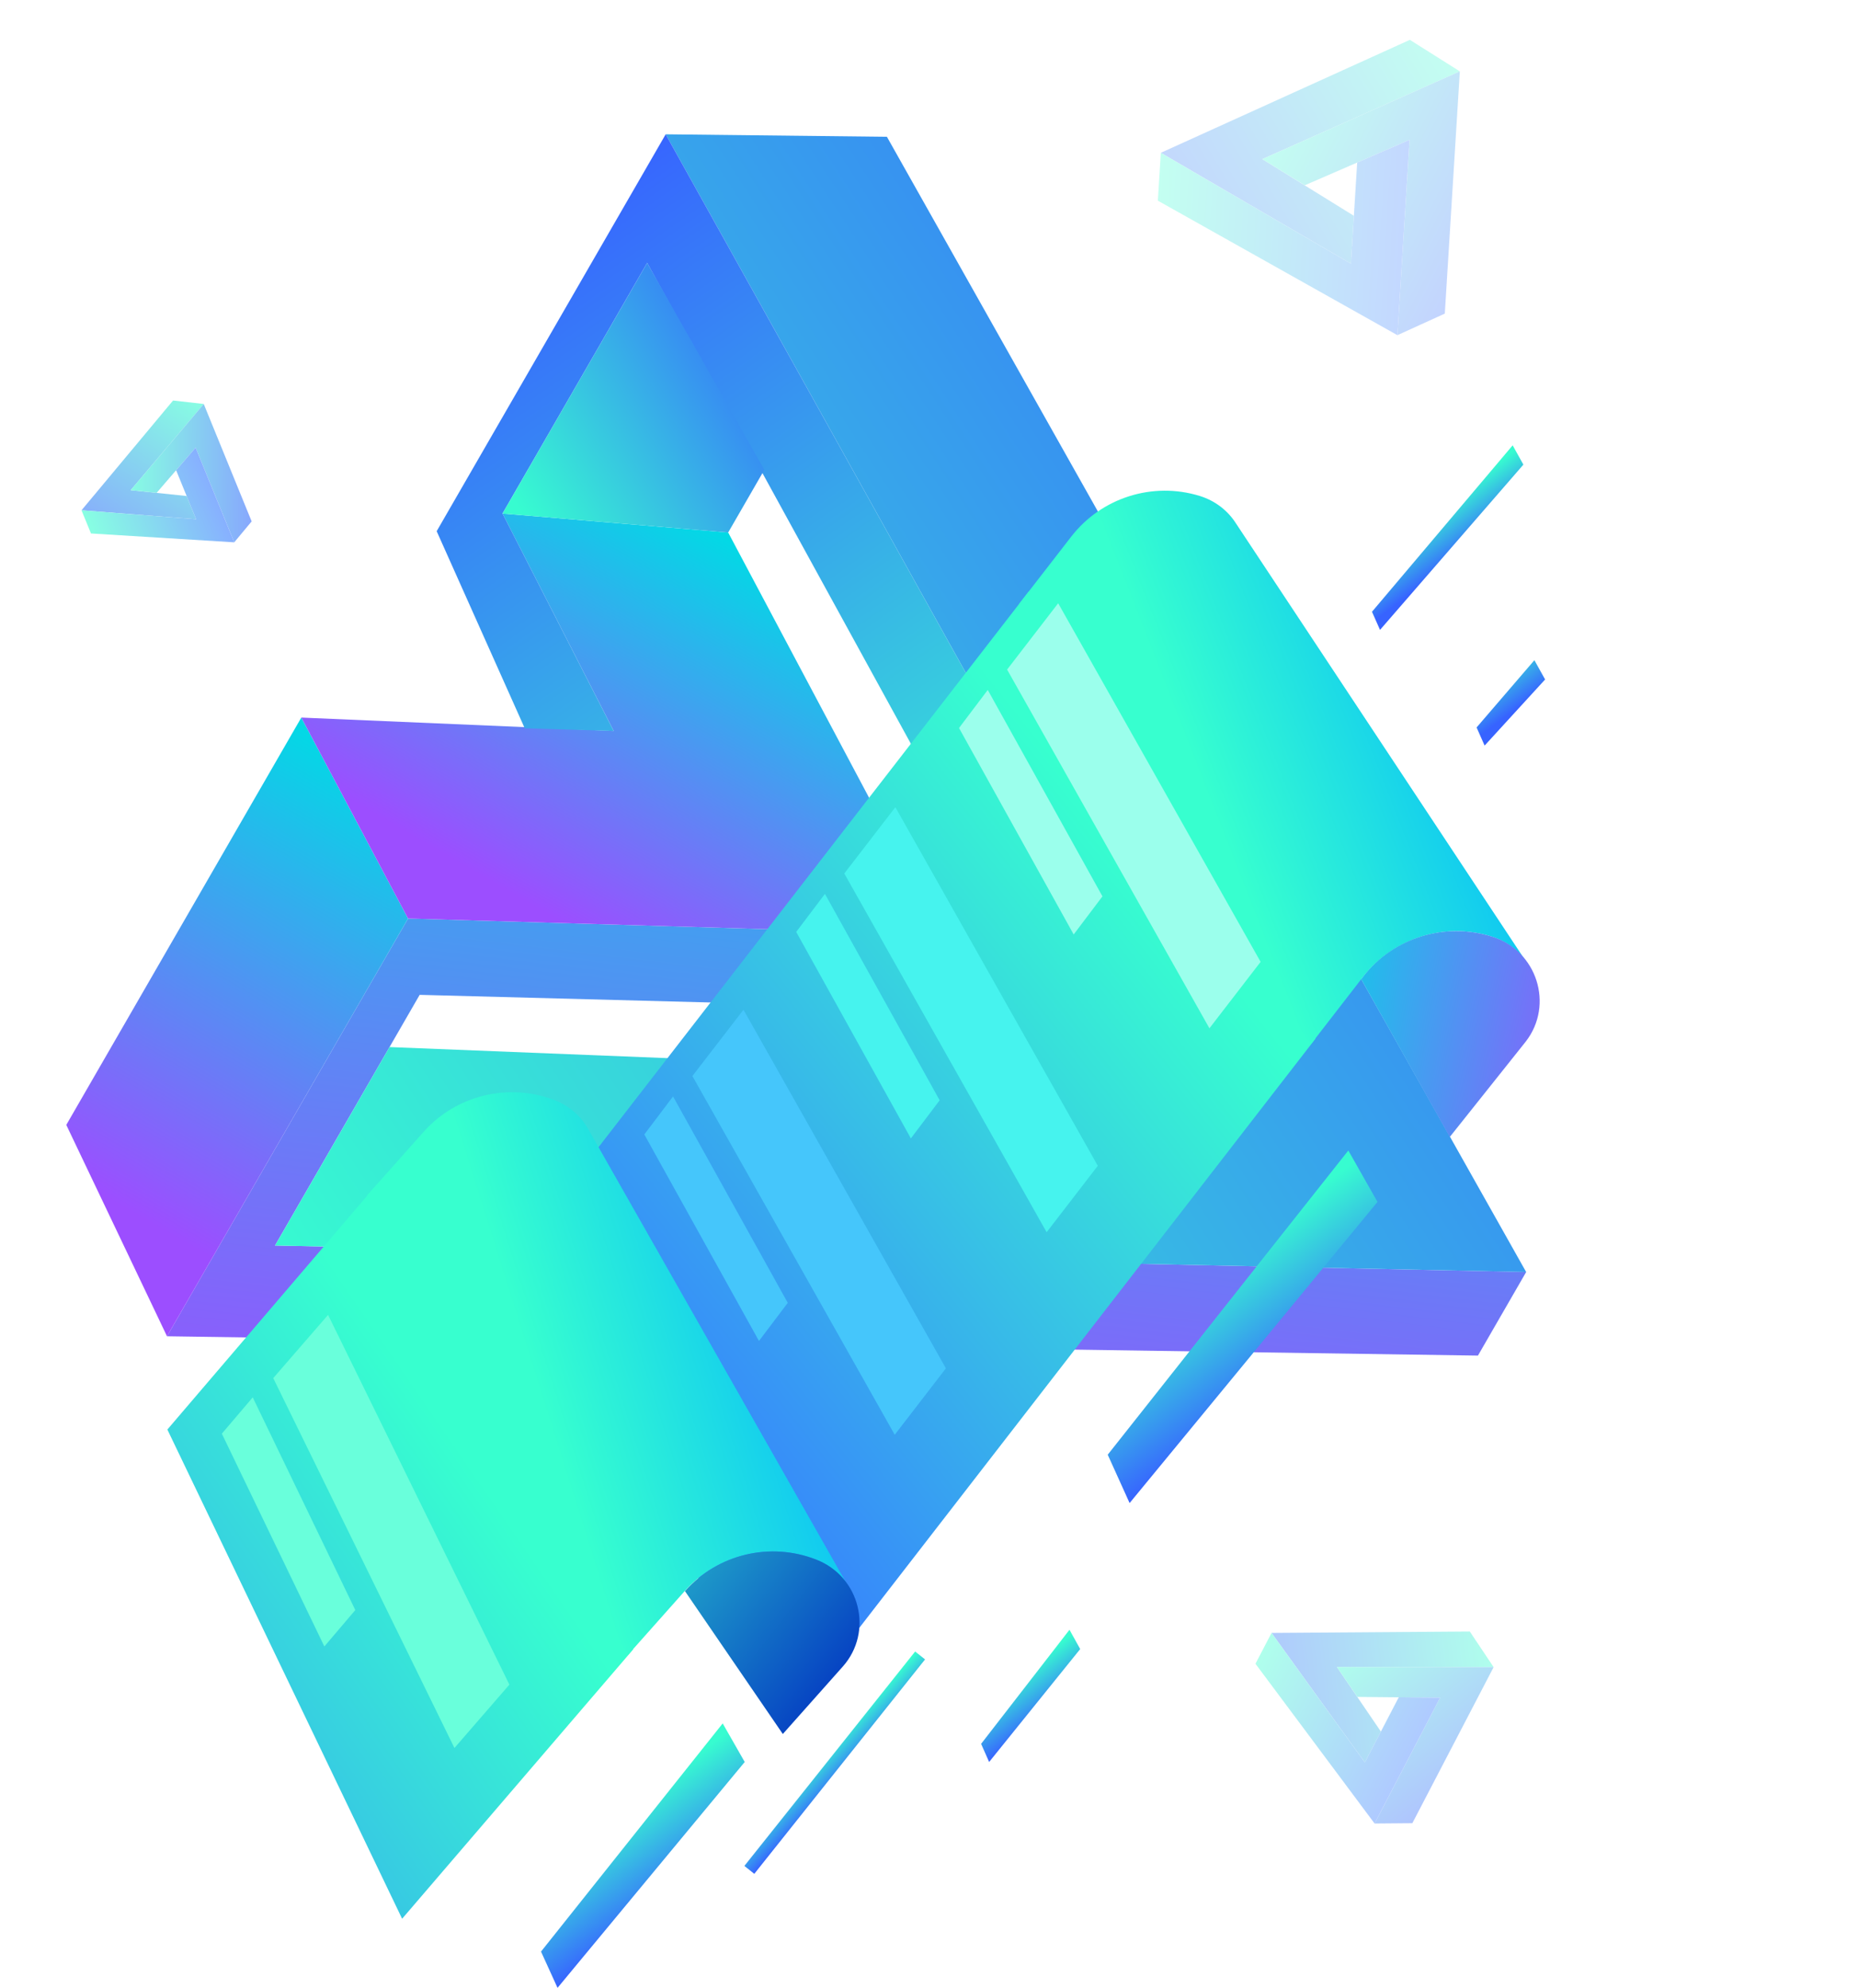 <svg width="374" height="400" viewBox="0 0 374 400" fill="none" xmlns="http://www.w3.org/2000/svg">
<rect width="2.551" height="55.175" transform="matrix(0.782 0.624 0.623 -0.782 149.836 375.467)" fill="url(#paint0_linear_4_79)"/>
<path d="M108.902 392.703L112.226 400L149.905 354.551L145.472 346.791L108.902 392.703Z" fill="url(#paint1_linear_4_79)"/>
<path d="M197.488 350.903L199.105 354.551L217.435 331.826L215.278 327.946L197.488 350.903Z" fill="url(#paint2_linear_4_79)"/>
<path d="M276.168 123.1L277.786 126.749L306.643 93.493L304.487 89.613L276.168 123.1Z" fill="url(#paint3_linear_4_79)"/>
<path d="M297.224 146.379L298.841 150.028L311.016 136.726L308.86 132.846L297.224 146.379Z" fill="url(#paint4_linear_4_79)"/>
<path d="M82.136 184.823L189.548 188.011L181.057 202.722L84.475 200.185L55.363 250.625L307.203 255.961L297.499 272.774L33.616 268.889L82.136 184.823Z" fill="url(#paint5_linear_4_79)"/>
<path d="M13.343 226.357L33.616 268.889L82.136 184.824L60.65 144.393L13.343 226.357Z" fill="url(#paint6_linear_4_79)"/>
<path d="M307.203 255.961L55.363 250.625L78.41 210.694L239.972 217.132L133.994 27.026L178.527 27.526L307.203 255.961Z" fill="url(#paint7_linear_4_79)"/>
<path d="M60.65 144.393L82.135 184.824L189.547 188.011L146.576 107.15L101.155 103.336L123.529 147.081L60.65 144.393Z" fill="url(#paint8_linear_4_79)"/>
<path d="M105.627 146.55L123.529 147.081L101.155 103.336L130.268 52.896L219.976 216.423L239.971 217.133L133.994 27.026L87.899 106.889L105.627 146.55Z" fill="url(#paint9_linear_4_79)"/>
<path d="M130.267 52.897L101.155 103.336L146.576 107.15L153.854 94.54L130.267 52.897Z" fill="url(#paint10_linear_4_79)"/>
<path d="M264.792 209.004L207.04 119.073L103.721 252.477L157.54 347.485L264.792 209.004Z" fill="url(#paint11_linear_4_79)"/>
<path d="M205.142 121.523L215.615 108.001C221.71 100.132 232.009 96.881 241.487 99.792C244.671 100.782 247.185 102.789 248.803 105.343L307.205 193.524C305.583 191.203 303.189 189.347 300.181 188.435C290.732 185.487 280.403 188.775 274.309 196.644L264.065 209.87L263.836 210.166" fill="url(#paint12_linear_4_79)"/>
<path d="M300.36 188.476C309.366 191.272 312.865 202.175 307.132 209.578L291.826 228.787L273.998 197.035L274.4 196.505C280.475 188.66 290.859 185.475 300.36 188.476Z" fill="url(#paint13_linear_4_79)"/>
<path d="M213.002 121.389L253.751 193.549L243.449 206.917L202.721 134.731L213.002 121.389Z" fill="#9BFFEC"/>
<path d="M180.23 162.425L220.978 234.585L210.677 247.953L169.948 175.767L180.23 162.425Z" fill="#46F3EE"/>
<path d="M149.655 203.182L190.403 275.342L180.102 288.709L139.374 216.524L149.655 203.182Z" fill="#45C6FB"/>
<path d="M198.826 138.833L221.917 180.368L216.123 188.038L193.043 146.489L198.826 138.833Z" fill="#9BFFEC"/>
<path d="M166.053 179.869L189.144 221.404L183.35 229.074L160.27 187.524L166.053 179.869Z" fill="#46F3EE"/>
<path d="M135.478 220.626L158.57 262.161L152.775 269.831L129.695 228.281L135.478 220.626Z" fill="#45C6FB"/>
<path d="M222.976 292.721L227.379 302.45L277.277 241.851L271.406 231.504L222.976 292.721Z" fill="url(#paint14_linear_4_79)"/>
<path d="M127.443 331.901L75.922 238.259L33.689 287.655L80.943 386.096L127.443 331.901Z" fill="url(#paint15_linear_4_79)"/>
<path d="M66.037 264.585L102.535 338.987L91.477 351.735L55 277.309L66.037 264.585Z" fill="#69FFDB"/>
<path d="M50.873 281.179L71.519 323.982L65.29 331.304L44.656 288.486L50.873 281.179Z" fill="#69FFDB"/>
<path d="M73.863 240.574L85.228 227.794C91.843 220.356 102.339 217.812 111.598 221.359C114.707 222.563 117.079 224.736 118.52 227.394L170.809 319.334C169.348 316.909 167.085 314.894 164.146 313.78C154.918 310.198 144.391 312.777 137.776 320.215L126.66 332.716L126.411 332.995" fill="url(#paint16_linear_4_79)"/>
<path d="M164.321 313.833C173.118 317.233 175.87 328.349 169.648 335.346L157.575 348.921L137.877 320.169L137.908 320.134C144.501 312.72 155.046 310.194 164.321 313.833Z" fill="url(#paint17_linear_4_79)"/>
<g opacity="0.3" filter="url(#filter0_f_4_79)">
<path d="M293.854 14.364L283.793 8.016L233.664 30.748L271.927 53.055L272.525 43.424L254.099 32.018L293.854 14.364Z" fill="url(#paint18_linear_4_79)"/>
<path d="M293.853 14.36L254.097 32.017L262.646 37.283L283.728 28.135L281.288 67.445L290.828 63.105L293.853 14.36Z" fill="url(#paint19_linear_4_79)"/>
<path d="M283.728 28.136L273.188 32.71L271.925 53.053L233.663 30.749L233.065 40.38L281.289 67.446L283.728 28.136Z" fill="url(#paint20_linear_4_79)"/>
</g>
<g opacity="0.4" filter="url(#filter1_f_4_79)">
<path d="M300.655 335.465L295.859 328.295L255.95 328.583L274.731 354.637L277.963 348.433L269.115 335.447L300.655 335.465Z" fill="url(#paint21_linear_4_79)"/>
<path d="M300.654 335.464L269.113 335.446L273.226 341.455L289.888 341.607L276.694 366.932L284.293 366.868L300.654 335.464Z" fill="url(#paint22_linear_4_79)"/>
<path d="M289.888 341.606L281.557 341.53L274.729 354.636L255.948 328.582L252.715 334.787L276.693 366.932L289.888 341.606Z" fill="url(#paint23_linear_4_79)"/>
</g>
<g opacity="0.6" filter="url(#filter2_f_4_79)">
<path d="M41.012 81.291L34.837 80.59L16.409 102.678L39.478 104.48L37.572 99.812L26.313 98.632L41.012 81.291Z" fill="url(#paint24_linear_4_79)"/>
<path d="M41.011 81.291L26.312 98.632L31.531 99.168L39.374 90.074L47.151 109.126L50.655 104.916L41.011 81.291Z" fill="url(#paint25_linear_4_79)"/>
<path d="M39.373 90.074L35.452 94.621L39.477 104.481L16.407 102.678L18.313 107.346L47.151 109.126L39.373 90.074Z" fill="url(#paint26_linear_4_79)"/>
</g>
<defs>
<filter id="filter0_f_4_79" x="225.065" y="0.017" width="76.789" height="75.429" filterUnits="userSpaceOnUse" color-interpolation-filters="sRGB">
<feFlood flood-opacity="0" result="BackgroundImageFix"/>
<feBlend mode="normal" in="SourceGraphic" in2="BackgroundImageFix" result="shape"/>
<feGaussianBlur stdDeviation="4" result="effect1_foregroundBlur_4_79"/>
</filter>
<filter id="filter1_f_4_79" x="237.715" y="313.295" width="77.94" height="68.637" filterUnits="userSpaceOnUse" color-interpolation-filters="sRGB">
<feFlood flood-opacity="0" result="BackgroundImageFix"/>
<feBlend mode="normal" in="SourceGraphic" in2="BackgroundImageFix" result="shape"/>
<feGaussianBlur stdDeviation="7.5" result="effect1_foregroundBlur_4_79"/>
</filter>
<filter id="filter2_f_4_79" x="1.407" y="65.59" width="64.248" height="58.537" filterUnits="userSpaceOnUse" color-interpolation-filters="sRGB">
<feFlood flood-opacity="0" result="BackgroundImageFix"/>
<feBlend mode="normal" in="SourceGraphic" in2="BackgroundImageFix" result="shape"/>
<feGaussianBlur stdDeviation="7.5" result="effect1_foregroundBlur_4_79"/>
</filter>
<linearGradient id="paint0_linear_4_79" x1="2.265" y1="-3.954" x2="-4.814" y2="-3.334" gradientUnits="userSpaceOnUse">
<stop stop-color="#3763FF"/>
<stop offset="1" stop-color="#37FCD0"/>
</linearGradient>
<linearGradient id="paint1_linear_4_79" x1="111.984" y1="400.221" x2="99.292" y2="382.803" gradientUnits="userSpaceOnUse">
<stop stop-color="#3763FF"/>
<stop offset="1" stop-color="#37FCD0"/>
</linearGradient>
<linearGradient id="paint2_linear_4_79" x1="198.987" y1="354.661" x2="192.59" y2="346.119" gradientUnits="userSpaceOnUse">
<stop stop-color="#3763FF"/>
<stop offset="1" stop-color="#37FCD0"/>
</linearGradient>
<linearGradient id="paint3_linear_4_79" x1="288.196" y1="116.328" x2="281.798" y2="107.786" gradientUnits="userSpaceOnUse">
<stop stop-color="#3763FF"/>
<stop offset="1" stop-color="#37FCD0"/>
</linearGradient>
<linearGradient id="paint4_linear_4_79" x1="309.251" y1="139.607" x2="302.854" y2="131.065" gradientUnits="userSpaceOnUse">
<stop stop-color="#3763FF"/>
<stop offset="1" stop-color="#37FCD0"/>
</linearGradient>
<linearGradient id="paint5_linear_4_79" x1="203.602" y1="97.092" x2="177.469" y2="313.447" gradientUnits="userSpaceOnUse">
<stop stop-color="#00DBE5"/>
<stop offset="1" stop-color="#9C4EFF"/>
</linearGradient>
<linearGradient id="paint6_linear_4_79" x1="77.458" y1="154.1" x2="25.803" y2="243.542" gradientUnits="userSpaceOnUse">
<stop stop-color="#00DBE5"/>
<stop offset="1" stop-color="#9C4EFF"/>
</linearGradient>
<linearGradient id="paint7_linear_4_79" x1="357.382" y1="109.733" x2="76.595" y2="292.458" gradientUnits="userSpaceOnUse">
<stop stop-color="#3763FF"/>
<stop offset="1" stop-color="#37FCD0"/>
</linearGradient>
<linearGradient id="paint8_linear_4_79" x1="156.03" y1="112.61" x2="113.673" y2="185.953" gradientUnits="userSpaceOnUse">
<stop stop-color="#00DBE5"/>
<stop offset="1" stop-color="#9C4EFF"/>
</linearGradient>
<linearGradient id="paint9_linear_4_79" x1="157.281" y1="6.901" x2="265.333" y2="161.123" gradientUnits="userSpaceOnUse">
<stop stop-color="#3763FF"/>
<stop offset="1" stop-color="#37FCD0"/>
</linearGradient>
<linearGradient id="paint10_linear_4_79" x1="156.285" y1="60.727" x2="100.195" y2="95.45" gradientUnits="userSpaceOnUse">
<stop stop-color="#3763FF"/>
<stop offset="1" stop-color="#37FCD0"/>
</linearGradient>
<linearGradient id="paint11_linear_4_79" x1="216.998" y1="158.336" x2="95.704" y2="254.484" gradientUnits="userSpaceOnUse">
<stop stop-color="#37FFCF"/>
<stop offset="1" stop-color="#377BFF"/>
</linearGradient>
<linearGradient id="paint12_linear_4_79" x1="234.613" y1="138.922" x2="298.27" y2="114.013" gradientUnits="userSpaceOnUse">
<stop stop-color="#37FFCF"/>
<stop offset="1" stop-color="#00B2FF"/>
</linearGradient>
<linearGradient id="paint13_linear_4_79" x1="257.97" y1="207.493" x2="322.879" y2="218.589" gradientUnits="userSpaceOnUse">
<stop stop-color="#00DBE5"/>
<stop offset="1" stop-color="#9C4EFF"/>
</linearGradient>
<linearGradient id="paint14_linear_4_79" x1="227.058" y1="302.744" x2="210.1" y2="279.63" gradientUnits="userSpaceOnUse">
<stop stop-color="#3763FF"/>
<stop offset="1" stop-color="#37FCD0"/>
</linearGradient>
<linearGradient id="paint15_linear_4_79" x1="83.195" y1="278.107" x2="-44.337" y2="365.806" gradientUnits="userSpaceOnUse">
<stop stop-color="#37FFCF"/>
<stop offset="1" stop-color="#377BFF"/>
</linearGradient>
<linearGradient id="paint16_linear_4_79" x1="102.086" y1="259.933" x2="167.285" y2="239.398" gradientUnits="userSpaceOnUse">
<stop stop-color="#37FFCF"/>
<stop offset="1" stop-color="#00B2FF"/>
</linearGradient>
<linearGradient id="paint17_linear_4_79" x1="185.582" y1="331.567" x2="118.597" y2="278.925" gradientUnits="userSpaceOnUse">
<stop stop-color="#002BC1"/>
<stop offset="1" stop-color="#37FCD0"/>
</linearGradient>
<linearGradient id="paint18_linear_4_79" x1="228.525" y1="45.227" x2="290.384" y2="8.44" gradientUnits="userSpaceOnUse">
<stop stop-color="#3763FF"/>
<stop offset="1" stop-color="#37FCD0"/>
</linearGradient>
<linearGradient id="paint19_linear_4_79" x1="306.052" y1="40.275" x2="260.529" y2="17.532" gradientUnits="userSpaceOnUse">
<stop stop-color="#3763FF"/>
<stop offset="1" stop-color="#37FCD0"/>
</linearGradient>
<linearGradient id="paint20_linear_4_79" x1="232.797" y1="44.704" x2="282.509" y2="47.789" gradientUnits="userSpaceOnUse">
<stop stop-color="#37FFCF"/>
<stop offset="1" stop-color="#377BFF"/>
</linearGradient>
<linearGradient id="paint21_linear_4_79" x1="248.28" y1="336.662" x2="300.1" y2="330.51" gradientUnits="userSpaceOnUse">
<stop stop-color="#3763FF"/>
<stop offset="1" stop-color="#37FCD0"/>
</linearGradient>
<linearGradient id="paint22_linear_4_79" x1="301.104" y1="356.229" x2="277.639" y2="327.746" gradientUnits="userSpaceOnUse">
<stop stop-color="#3763FF"/>
<stop offset="1" stop-color="#37FCD0"/>
</linearGradient>
<linearGradient id="paint23_linear_4_79" x1="251.264" y1="337.573" x2="283.295" y2="354.261" gradientUnits="userSpaceOnUse">
<stop stop-color="#37FFCF"/>
<stop offset="1" stop-color="#377BFF"/>
</linearGradient>
<linearGradient id="paint24_linear_4_79" x1="17.278" y1="110.658" x2="38.036" y2="79.293" gradientUnits="userSpaceOnUse">
<stop stop-color="#3763FF"/>
<stop offset="1" stop-color="#37FCD0"/>
</linearGradient>
<linearGradient id="paint25_linear_4_79" x1="52.635" y1="90.714" x2="26.05" y2="90.349" gradientUnits="userSpaceOnUse">
<stop stop-color="#3763FF"/>
<stop offset="1" stop-color="#37FCD0"/>
</linearGradient>
<linearGradient id="paint26_linear_4_79" x1="19.168" y1="109.442" x2="43.264" y2="99.605" gradientUnits="userSpaceOnUse">
<stop stop-color="#37FFCF"/>
<stop offset="1" stop-color="#377BFF"/>
</linearGradient>
</defs>
</svg>
